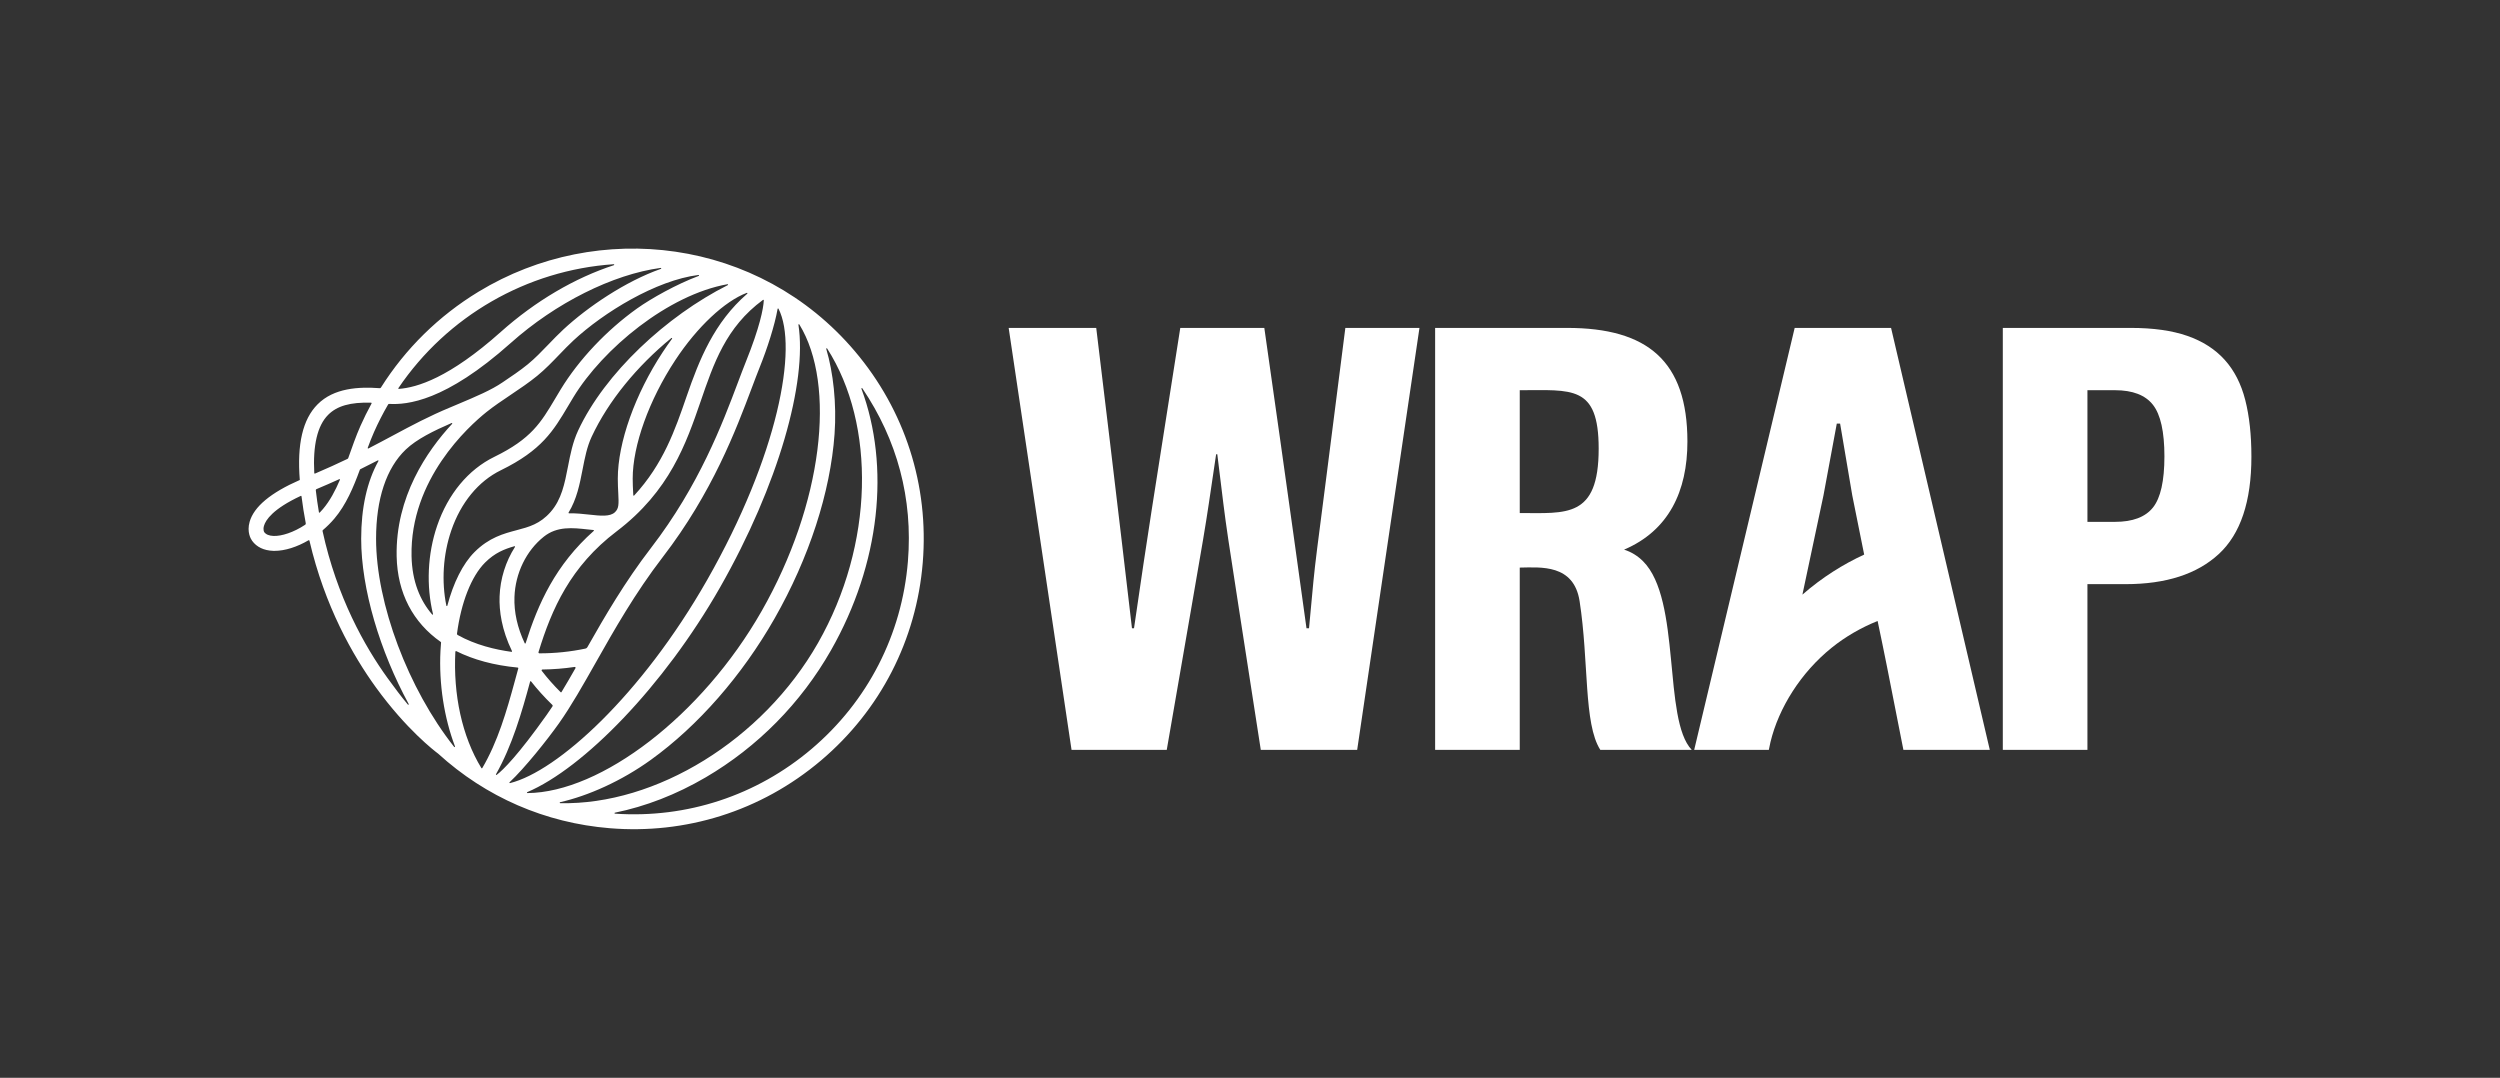 <svg viewBox="0 0 2152.917 928.165" version="1.1" xmlns="http://www.w3.org/2000/svg">
  <rect x="0" y="0" width="2152.917" height="928.165" fill="#333333" stroke="none"/>
  <defs>
    <style>
      .cls-1 {
        fill: #fff;
      }
    </style>
  </defs>
  
  <g>
    <g id="graphics">
      <g>
        <path d="M1127.284,541.019l-2.178.026c.015.125-17.519-127.325-36.322-258.656h-72.367c-24.722,157.404-27.261,172.05-39.847,258.679l-1.759-.042c.012.125-13.483-116.169-30.775-258.636h-75.407l54.15,363.383h81.987c38.846-224.796,30.374-172.92,42.516-254.573h1.016c10.118,81.658,2.744,29.875,37.449,254.573h83.001l53.644-363.383h-63.828c-30.365,240.534-23.749,178.334-31.281,258.63Z" class="cls-1"></path>
        <path d="M1398.617,473.326c38.393-16.379,54.531-50.155,54.531-93.093,0-69.525-34.623-97.843-103.552-97.843h-113.711v363.383h72.874v-156.982c17.957-.245,46.572-3.185,51.549,28.92,8.085,52.168,3.398,105.505,17.806,128.003.024.037.064.06.109.06h78.67c-25.044-26.106-8.807-129.317-41.913-162.422-4.557-4.557-9.953-7.993-16.363-10.024ZM1308.759,441.814v-105.775c44.953,0,67.968-4.727,67.968,50.375,0,60.05-27.902,55.401-67.968,55.4Z" class="cls-1"></path>
        <path d="M1933.521,344.422c-3.544-13.895-9.454-25.417-17.718-34.575-8.273-9.154-18.979-16.012-32.135-20.594-13.159-4.57-29.359-6.865-48.588-6.865h-110.328v363.383h72.873v-142.722h32.901c34.75,0,61.489-8.644,80.217-25.929,18.727-17.283,28.092-45.249,28.092-83.898,0-18.635-1.769-34.897-5.313-48.802ZM1854.058,437.059c-6.58,8.234-17.461,12.343-32.645,12.343h-23.788v-113.363h23.788c15.184,0,26.065,4.2,32.645,12.598,6.579,8.401,9.871,23.173,9.871,44.339,0,21.157-3.292,35.862-9.871,44.084Z" class="cls-1"></path>
        <path d="M1545.517,282.389l-86.544,363.383h64.274l1.424-6.741c7.13-29.522,26.193-59.818,52.532-81.088,12.014-9.702,25.565-17.472,39.733-23.172,2.711,13.038,5.463,26.067,8.039,39.133l14.168,71.868h74.402l-85.027-363.383h-83.001ZM1552.173,512.075l18.143-85.446,11.47-61.842,2.856.017,10.472,61.825,10.248,50.957c-17.702,8.162-36.071,19.506-53.189,34.489Z" class="cls-1"></path>
      </g>
      <path d="M736.101,302.381c-82.629-97.364-220.824-113.893-324.042-51.148-34.356,20.885-62.924,49.045-84.047,82.563-.212.336-.586.528-.982.498-18.167-1.32-39.478-.25-53.574,13.939-12.738,12.82-17.741,34.165-15.285,65.115-24.991,10.917-39.521,23.023-43.202,36.021-2.529,8.929,1.034,14.801,2.186,16.388,3.871,5.328,10.079,8.301,17.952,8.597.44.016.881.024,1.328.024,9.039-.001,19.397-3.359,29.217-9.097.332-.194.754-.013.842.361,13.202,56.432,37.281,98.802,57.269,126.369,26.285,36.252,50.602,54.812,53.574,57.016,41.115,37.455,92.213,59.656,147.796,64.204,64.686,5.297,129.828-14.157,182.127-58.542,50.905-43.201,81.939-103.64,87.386-170.183,5.447-66.542-15.344-131.223-58.544-182.127ZM262.805,451.9c-9.969,6.595-20.24,9.887-27.217,9.636-3.85-.144-6.559-1.261-8.051-3.315-.013-.018-1.233-1.878-.206-5.424,1.435-4.952,7.551-14.502,31.693-25.764.266-.124.582.047.618.338,1.004,7.999,2.244,15.764,3.679,23.304.09.474-.114.959-.517,1.225ZM657.755,258.606c-.319,7.195-3.599,23.478-15.305,52.587-2.196,5.457-4.547,11.705-7.036,18.318-13.249,35.197-33.271,88.388-74.796,142.354-22.447,29.171-39.672,58.783-54.811,85.486-.345.609-.932,1.039-1.617,1.184-13.001,2.743-26.292,4.112-39.667,4.094-.547-.001-.942-.535-.782-1.058,11.363-37.203,27.608-73.886,67.205-103.932,45.843-34.786,59.974-75.826,72.441-112.035,11.235-32.627,21.611-63.753,53.681-87.359.29-.214.704.002.688.361ZM440.918,560.739c.147.304-.091.654-.425.61-13.96-1.89-31.081-5.949-46.373-14.501-.41-.229-.641-.695-.58-1.16,3.507-26.663,12.315-49.338,24.152-61.191,8.437-8.442,16.713-11.661,25.299-14.104.378-.107.682.307.471.637-7.958,12.461-12.695,27.287-13.242,42.613-.444,12.426,1.741,28.597,10.699,47.097ZM443.038,514.099c.733-20.515,10.196-39.937,25.313-51.953,11.467-9.116,24.811-7.647,37.718-6.229,1.671.183,3.351.365,5.027.523.37.035.514.489.235.736-32.866,29.171-47.988,62.721-58.661,96.717-.117.371-.634.404-.799.052-6.299-13.381-9.3-26.764-8.833-39.844ZM532.424,424.447c.523,10.062.528,13.399-2.845,16.641-4.211,4.047-12.505,3.135-22.108,2.078-5.416-.596-11.344-1.246-17.479-1.109-.336.008-.541-.35-.365-.636,7.089-11.55,9.62-24.509,12.07-37.126,1.953-10.053,3.797-19.55,7.81-28.152,14.378-30.825,39.126-60.88,68.632-85.04.387-.316.917.187.62.589-2.688,3.647-5.345,7.459-7.964,11.437-23.91,36.32-38.763,78.093-38.763,109.014,0,4.729.209,8.753.393,12.304ZM495.573,575.409c-4.084,7.166-8.097,14.099-12.071,20.646-.142.234-.469.269-.663.076-6.124-6.086-11.553-12.242-16.292-18.437-.356-.466-.021-1.131.566-1.138,9.31-.105,18.577-.845,27.742-2.202.588-.087,1.013.539.719,1.055ZM643.52,252.923c-28.564,24.727-41.382,56.908-52.262,88.504-9.877,28.688-20.038,58.148-45.141,85.291-.258.279-.731.114-.749-.265-.04-.875-.086-1.765-.133-2.672-.177-3.395-.377-7.243-.377-11.638,0-28.551,14.045-67.621,36.651-101.96,19.01-28.877,42.655-50.816,61.59-57.988.449-.17.784.413.421.728ZM626.728,245.542c-52.822,26.586-105.808,75.785-128.847,125.178-4.68,10.03-6.762,20.756-8.778,31.129-2.825,14.551-5.495,28.295-14.927,39.012-9.151,10.394-18.495,12.867-29.313,15.73-11.103,2.94-23.687,6.271-36.245,18.84-10.076,10.089-18.22,26.496-23.391,46.16-.115.437-.746.432-.837-.011-4.239-20.762-2.904-43.899,4.223-64.716,8.226-24.032,23.386-42.462,42.686-51.896,35.337-17.273,45.304-34.05,57.922-55.289,1.469-2.472,2.987-5.027,4.6-7.678,25.423-41.784,81.637-88.177,132.635-97.25.488-.087.714.569.271.792ZM601.697,237.616c-18.867,7.036-40.954,19.383-53.057,28.02-26.249,18.732-50.224,44.135-65.777,69.696-1.637,2.691-3.179,5.285-4.67,7.795-12.423,20.909-20.63,34.724-52.527,50.316-22.383,10.941-39.852,31.988-49.19,59.266-8.374,24.462-9.467,51.913-3.584,76.093.106.435-.442.725-.733.385-10.314-12.031-17.304-28.312-17.752-50.352-1.341-66.017,49.013-111.566,64.479-123.954,6.228-4.992,13.625-9.961,20.78-14.766,7.847-5.271,15.96-10.722,22.953-16.451,6.863-5.615,13.038-12.036,19.008-18.245,3.968-4.126,8.071-8.392,12.228-12.25,25.969-24.093,71.136-51.829,107.637-56.376.502-.063.678.648.204.824ZM343.081,334.234c41.989-62.026,110.549-101.606,185.421-106.703.503-.034.637.684.158.84-33.365,10.862-67.407,30.7-97.401,57.472-44.41,39.639-72.091,47.865-87.796,49.068-.357.027-.583-.379-.382-.676ZM334.224,348.341c.198-.34.563-.538.956-.517,15.313.823,48.097-1.961,104.622-52.412,38.678-34.522,87.838-59.107,129.157-64.704.509-.069.685.654.2.825-30.383,10.667-63.031,32.75-84.027,52.231-4.426,4.107-8.657,8.507-12.749,12.763-5.974,6.211-11.615,12.078-17.89,17.212-6.465,5.297-14.238,10.527-21.771,15.587l-.006-.008c-9.575,6.587-23.147,12.306-37.516,18.361-2.409,1.015-4.827,2.034-7.241,3.064l-.002-.006c-18.351,7.591-33.427,15.668-49.388,24.22-6.68,3.578-13.66,7.318-21.285,11.241-.349.18-.747-.166-.611-.535,1.736-4.713,3.499-9.245,5.416-13.57,3.637-8.201,7.698-16.121,12.136-23.752ZM270.637,407.452c-1.275-24.038,2.712-40.91,11.919-50.178,7.679-7.726,19.074-11.014,37.068-10.498.326.009.533.36.376.645-3.466,6.328-6.687,12.819-9.638,19.472-3.875,8.738-7.206,18.421-10.47,27.563-.113.316-.341.571-.643.716-8.4,4.032-17.645,8.249-27.996,12.664-.279.119-.601-.081-.617-.384ZM274.644,441.161c-1.045-6.169-1.95-12.49-2.698-18.965-.047-.406.187-.8.564-.958,7.026-2.952,13.555-5.815,19.659-8.593.352-.16.712.203.56.559-3.977,9.341-8.59,18.066-14.586,25.137-.895,1.056-1.822,2.063-2.764,3.045-.243.253-.676.121-.735-.225ZM351.258,606.771c-5.497-6.544-11.724-14.833-17.429-22.728-19.757-27.343-43.692-69.827-56.061-126.69-.071-.325.044-.664.297-.878,3.533-2.998,6.859-6.297,9.862-9.839,10.077-11.885,16.396-26.89,21.953-42.065.085-.231.258-.421.478-.529,5.291-2.597,10.244-5.113,14.967-7.561.373-.194.757.211.552.577-9.765,17.518-14.842,40.201-14.842,66.927,0,43.168,16.196,96.89,40.918,142.308.246.452-.365.873-.696.478ZM391.088,643.196c-39.602-50.135-67.225-123.404-67.225-179.211,0-34.329,8.845-60.905,25.577-76.857,9.436-8.996,24.095-16.156,39.439-22.816.425-.184.801.339.486.678-21.712,23.372-48.822,62.949-47.782,114.105.645,31.771,14.137,57.046,38.065,73.781.123.086.191.229.178.378-.207,2.385-.377,4.789-.501,7.211-1.46,28.548,3.203,57.824,12.496,82.308.174.457-.429.807-.732.423ZM414.556,661.475c-16.781-27.548-24.327-63.429-22.415-100.455l.621-.363c14.869,7.469,32.691,12.318,53.082,14.227.349.033.586.37.492.708-.969,3.508-1.923,7.013-2.873,10.508-7.275,26.777-14.838,52.716-28.16,75.368-.165.28-.578.285-.747.007ZM427.748,667.278c-.369.28-.846-.14-.618-.542,13.889-24.521,22.27-53.413,29.381-79.744.106-.391.603-.492.852-.173,5.154,6.598,11.223,13.377,18.348,20.288.302.293.356.767.125,1.118-1.674,2.545-3.346,5.007-5.017,7.364-24.484,34.54-37.516,47.477-43.071,51.689ZM438.817,673.661c13.11-12.233,32.609-36.75,42.466-50.654,10.522-14.845,20.831-33.074,31.745-52.375,15.886-28.091,33.891-59.932,57.756-90.945,42.69-55.481,63.117-109.749,76.635-145.658,2.463-6.544,4.79-12.726,6.931-18.05,6.257-15.56,12.804-35.699,15.291-49.963.07-.402.611-.489.797-.126,16.95,33.155-.256,126.151-61.506,233.616-56.625,99.364-129.021,164.773-169.731,174.889-.427.106-.706-.435-.384-.735ZM454.06,682.158c48.368-20.549,117.344-90.889,166.017-176.3,50.507-88.615,75.07-177.104,67.504-226.159-.071-.461.541-.695.785-.298,32.004,52.151,20.223,154.383-32.482,246.866-51.451,90.277-138.447,156.195-201.661,156.714-.467.004-.593-.64-.163-.823ZM482.427,691.678c-.499-.01-.574-.732-.087-.843,24.151-5.517,52.759-18.165,78.229-36.53,40.622-29.288,78.429-72.505,106.459-121.687,29.739-52.181,48.089-108.611,51.669-158.895,1.867-26.215-1.109-52.866-7.157-73.249-.14-.47.507-.766.772-.352,41.954,65.611,40.482,168.729-7.896,253.622-47.829,83.919-139.768,139.669-221.988,137.935ZM781.861,483.461c-5.168,63.129-34.61,120.466-82.901,161.449-47.418,40.245-107.435,59.983-169.361,55.791-.497-.033-.542-.749-.054-.848,26.244-5.322,52.87-15.6,78.131-30.394,44.731-26.196,82.035-64.013,107.883-109.365,42.607-74.764,51.077-158.518,26.281-225.313-.176-.475.473-.813.756-.395,29.984,44.35,43.702,94.847,39.264,149.075Z" class="cls-1"></path>
    </g>
  </g>
</svg>